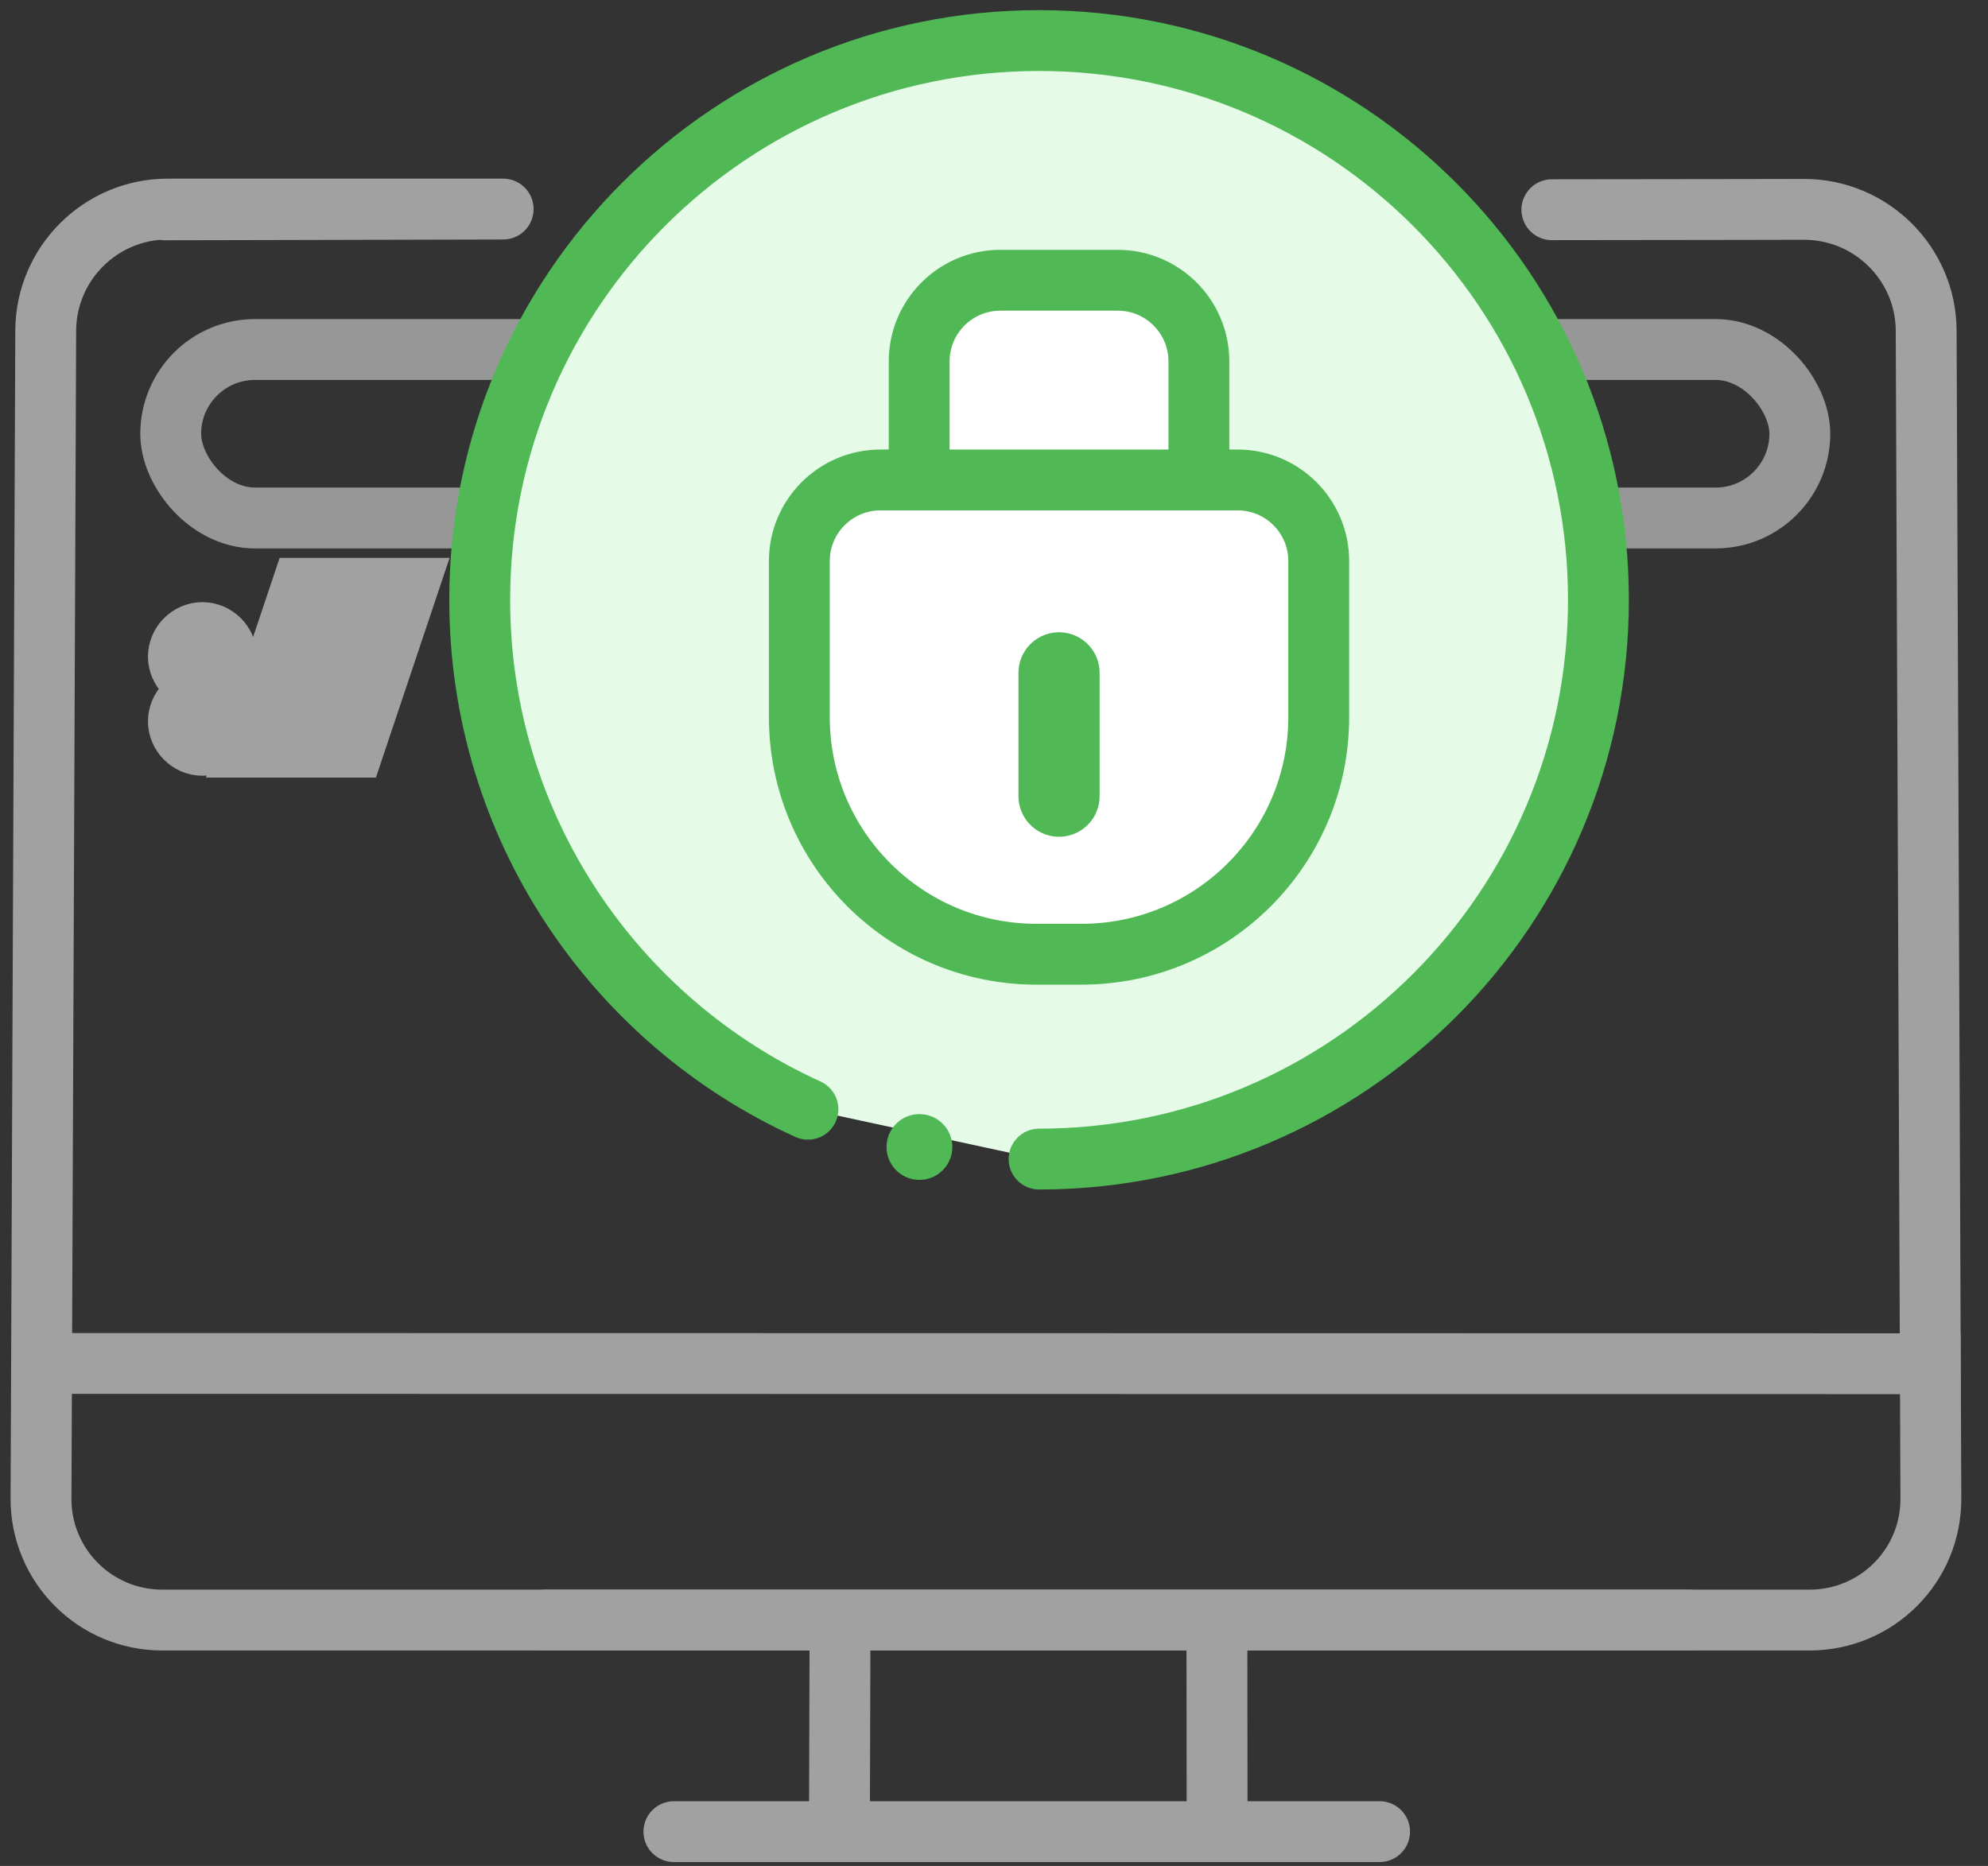 <?xml version="1.0" encoding="UTF-8"?>
<svg width="49px" height="46px" viewBox="0 0 49 46" version="1.1" xmlns="http://www.w3.org/2000/svg" xmlns:xlink="http://www.w3.org/1999/xlink">
    <rect x="0" y="0" width="49" height="46" fill="#333333" stroke="none"/>
    <title>web-security-green</title>
    <g id="Page-1" stroke="none" stroke-width="1" fill="none" fill-rule="evenodd">
        <g id="Lab-Automation-Software" transform="translate(-824, -8684)">
            <g id="web-security-green" transform="translate(825, 8685)">
                <g id="Group-Copy-14" transform="translate(0, 4.154)" stroke-width="1.5">
                    <line x1="15.61" y1="40" x2="33.004" y2="40" id="Path-4548-Copy" stroke="#A1A1A1" stroke-linecap="round"></line>
                    <line x1="19.691" y1="39.643" x2="19.705" y2="34.931" id="Path-4548-Copy" stroke="#A1A1A1" stroke-linecap="round"></line>
                    <line x1="28.999" y1="39.612" x2="28.994" y2="34.896" id="Path-4548-Copy" stroke="#A1A1A1" stroke-linecap="round"></line>
                    <path d="M39.554,0.019 C39.554,0.019 38.662,0.017 37.557,0.015 L31.216,7.87810284e-07 C31.503,7.86207676e-07 39.483,2.13860746e-07 39.483,2.13860746e-07 C41.137,9.57487175e-08 42.484,1.342 42.491,2.996 L42.607,31.789 C42.613,33.443 41.273,34.784 39.622,34.784 L1.998,34.784" id="Rectangle-990" stroke="#A1A1A1" stroke-linecap="round" stroke-linejoin="round" transform="translate(21.309, 17.392) scale(-1, 1) translate(-21.309, -17.392) "></path>
                    <path d="M37.25,0.016 C41.789,0.012 43.457,0.007 43.457,0.007 C45.117,0.003 46.469,1.342 46.476,2.996 L46.592,31.789 C46.598,33.443 45.261,34.784 43.603,34.784 C43.603,34.784 23.147,34.784 12.454,34.784" id="Rectangle-990" stroke="#A1A1A1" stroke-linecap="round" stroke-linejoin="round"></path>
                    <rect id="Rectangle" stroke="#979797" x="3.208" y="3.462" width="40.154" height="4.154" rx="2.077"></rect>
                    <path d="M3.989,11.625 C4.31,11.625 4.582,11.354 4.582,11.033 C4.582,10.711 4.31,10.44 3.989,10.44 C3.668,10.44 3.397,10.711 3.397,11.033 C3.397,11.354 3.668,11.625 3.989,11.625 Z M3.989,13.22 C4.31,13.22 4.582,12.949 4.582,12.628 C4.582,12.306 4.31,12.035 3.989,12.035 C3.668,12.035 3.397,12.306 3.397,12.628 C3.397,12.949 3.668,13.22 3.989,13.22 Z M5.812,13.265 L7.124,9.349 L6.432,9.349 L5.119,13.265 L5.812,13.265 Z M7.726,13.265 L9.039,9.349 L8.346,9.349 L7.034,13.265 L7.726,13.265 Z" id="://" stroke="#A1A1A1" fill="#A1A1A1" fill-rule="nonzero"></path>
                    <line x1="0.322" y1="28.458" x2="46.574" y2="28.465" id="Path-4548" stroke="#A1A1A1" stroke-linecap="square"></line>
                </g>
                <g id="Group-62" transform="translate(10.824, 0)">
                    <path d="M13.787,27.574 C21.401,27.574 27.574,21.401 27.574,13.787 C27.574,6.173 21.401,0 13.787,0 C6.173,0 0,6.173 0,13.787 C0,19.369 3.318,24.177 8.09,26.345" id="Oval" stroke="#50B956" stroke-width="1.5" fill="#E6FBE7" stroke-linecap="round"></path>
                    <path d="M10.838,28.087 C11.285,28.087 11.649,27.724 11.649,27.276 C11.649,26.828 11.285,26.465 10.838,26.465 C10.39,26.465 10.027,26.828 10.027,27.276 C10.027,27.724 10.39,28.087 10.838,28.087 Z" id="Oval" fill="#50B956"></path>
                    <path d="M9.878,10.832 L18.68,10.832 C19.785,10.832 20.68,11.728 20.68,12.832 L20.68,16.678 C20.68,19.906 18.063,22.524 14.835,22.524 L13.724,22.524 C10.495,22.524 7.878,19.906 7.878,16.678 L7.878,12.832 C7.878,11.728 8.774,10.832 9.878,10.832 Z" id="Rectangle" stroke="#50B956" stroke-width="1.5" fill="#FFFFFF"></path>
                    <line x1="14.279" y1="18.628" x2="14.279" y2="15.587" id="Path-100" stroke="#50B956" stroke-width="2" stroke-linecap="round"></line>
                    <path d="M12.832,5.909 L15.726,5.909 C16.83,5.909 17.726,6.804 17.726,7.909 L17.726,10.832 L17.726,10.832 L10.832,10.832 L10.832,7.909 C10.832,6.804 11.728,5.909 12.832,5.909 Z" id="Rectangle" stroke="#50B956" stroke-width="1.5" fill="#FFFFFF"></path>
                </g>
            </g>
        </g>
    </g>
</svg>